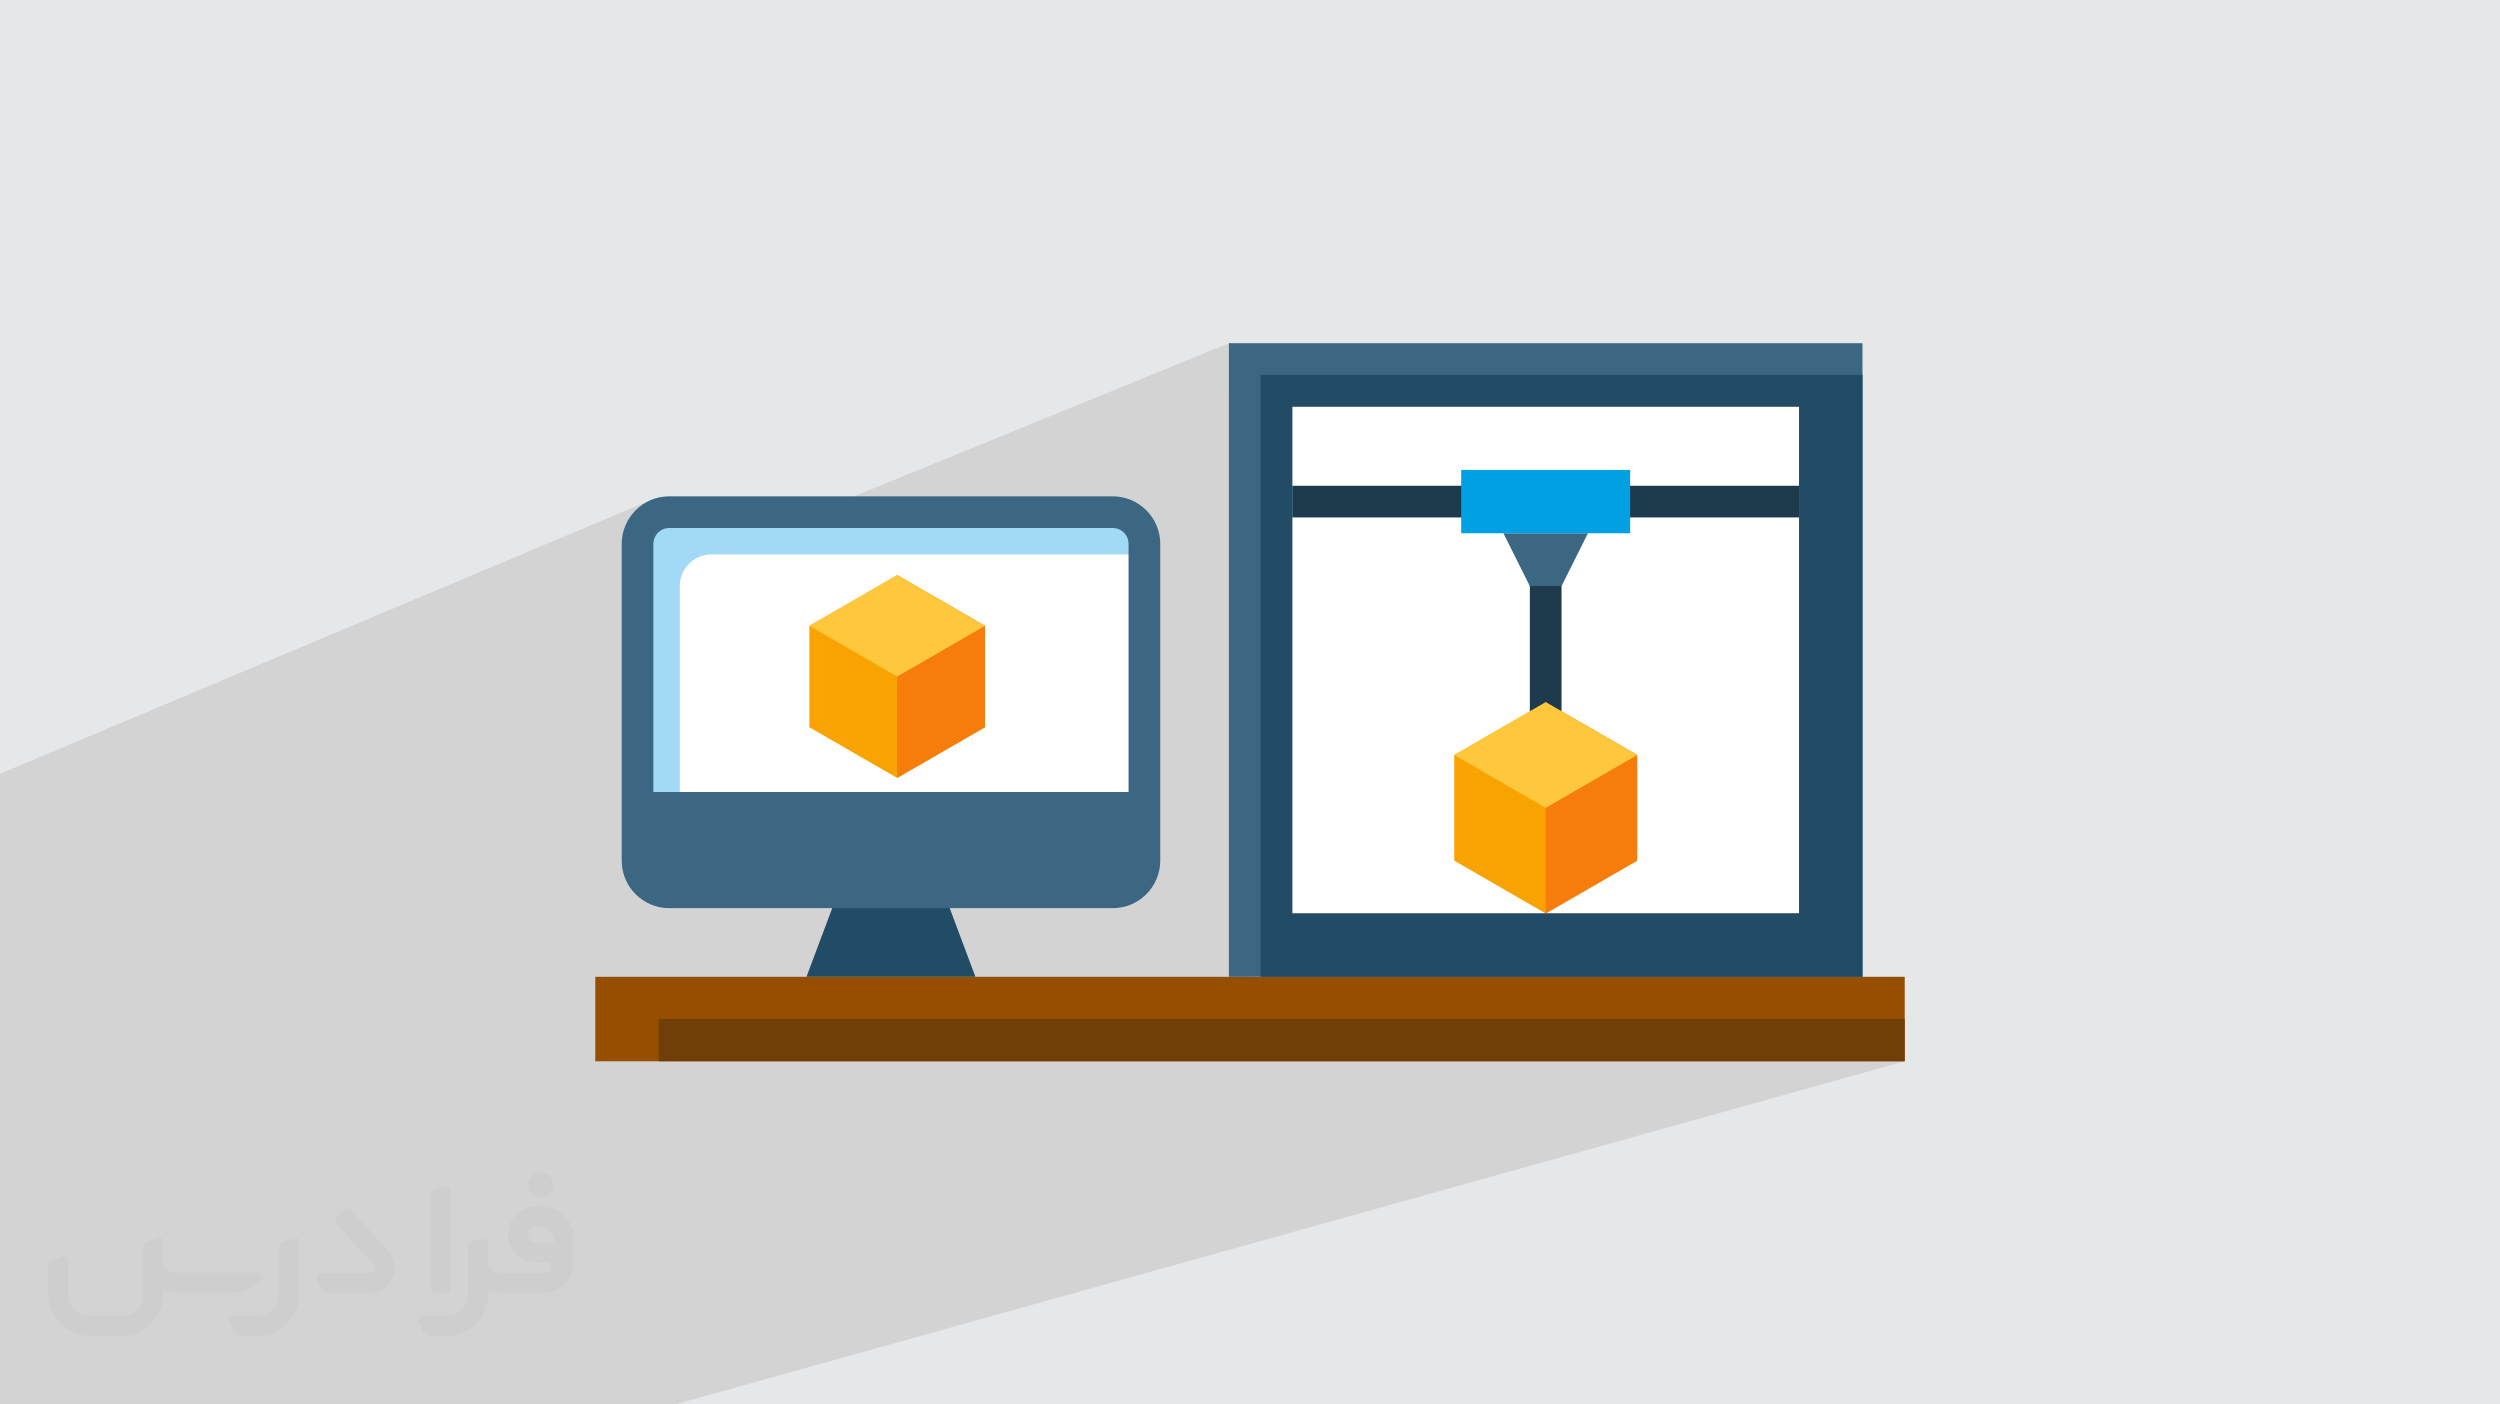 <?xml version="1.0" encoding="UTF-8"?>
<!DOCTYPE svg PUBLIC "-//W3C//DTD SVG 1.0//EN" "http://www.w3.org/TR/2001/REC-SVG-20010904/DTD/svg10.dtd">
<!-- Creator: CorelDRAW -->
<svg xmlns="http://www.w3.org/2000/svg" xml:space="preserve" width="94.192mm" height="52.917mm" version="1.0" style="shape-rendering:geometricPrecision; text-rendering:geometricPrecision; image-rendering:optimizeQuality; fill-rule:evenodd; clip-rule:evenodd"
viewBox="0 0 9404.92 5283.66"
 xmlns:xlink="http://www.w3.org/1999/xlink"
 xmlns:xodm="http://www.corel.com/coreldraw/odm/2003">
 <defs>
  <style type="text/css">
   <![CDATA[
    .fil2 {fill:white}
    .fil11 {fill:#FEFEFE;fill-rule:nonzero}
    .fil10 {fill:#A2D9F7;fill-rule:nonzero}
    .fil6 {fill:#00A0E3;fill-rule:nonzero}
    .fil4 {fill:#1D3B4D;fill-rule:nonzero}
    .fil7 {fill:#224C66;fill-rule:nonzero}
    .fil5 {fill:#3C6782;fill-rule:nonzero}
    .fil9 {fill:#703F07;fill-rule:nonzero}
    .fil8 {fill:#964F00;fill-rule:nonzero}
    .fil13 {fill:#F67C0B;fill-rule:nonzero}
    .fil12 {fill:#F9A302;fill-rule:nonzero}
    .fil14 {fill:#FFC73B;fill-rule:nonzero}
    .fil3 {fill:#373435;fill-rule:nonzero;fill-opacity:0.031}
    .fil1 {fill:#2B2A29;fill-opacity:0.102}
    .fil0 {fill:#E6E7E8}
   ]]>
  </style>
 </defs>
 <g id="Layer_x0020_1">
  <polygon class="fil0" points="-0,0 9404.92,0 9404.92,5283.66 -0,5283.66 "/>
  <polygon class="fil1" points="1489.85,5283.66 1252.77,5283.66 -0,5283.66 -0,5162.11 -0,5144.81 -0,5011.93 -0,4885.36 -0,4819.76 -0,4817.68 -0,4811.7 -0,4767.21 -0,4767.2 -0,4761.71 -0,4745.71 -0,4701.32 -0,4675.04 -0,4462.68 -0,4458.97 -0,4457.55 -0,4272.6 -0,4259.82 -0,4153.49 -0,4153.47 -0,4094.37 -0,3970.34 -0,3880.9 -0,3823.38 -0,3794.23 -0,3696.79 -0,3636.62 -0,3612.26 -0,3546.4 -0,3541.3 -0,3493.24 -0,3493.23 -0,3453.25 -0,3316.69 -0,3178.87 -0,3170.02 -0,3040.5 -0,3031.4 -0,3031.39 -0,3026.97 -0,2969.01 -0,2910.99 2447.99,1881.25 2432.38,1888.79 2417.65,1897.75 2403.89,1908.04 2391.2,1919.58 2379.66,1932.27 2369.36,1946.03 2360.41,1960.77 2352.88,1976.39 2348.92,1987.19 2471.17,1936.1 2460.75,1941.12 2450.92,1947.08 2441.74,1953.95 2433.29,1961.64 2425.59,1970.11 2418.73,1979.27 2412.76,1989.11 2407.73,1999.52 2403.72,2010.48 2400.78,2021.89 2399.48,2030.43 2494.36,1991.02 2505.55,1987.54 2517.52,1986.33 2517.53,1986.33 2517.56,1986.33 2920.48,1986.33 4623,1291.14 4623,1458.22 4742.18,1410.31 7006.57,1410.31 7006.57,3674.7 5916.92,3992.5 7165.48,3992.5 7165.37,3992.53 7165.48,3992.53 2538.82,5283.66 2538.71,5283.66 "/>
  <rect class="fil2" x="4702.46" y="1374.68" width="2263.57" height="2399.83"/>
  <g id="_2555032081920">
   <path class="fil3" d="M1125.4 4672.59l0 197.03c0,20.41 -3.74,40.82 -11.66,59.56 -7.92,18.74 -19.16,36.25 -33.74,50.4 -14.58,14.58 -31.65,25.82 -50.4,33.74 -18.74,7.92 -39.15,11.66 -59.56,11.66l-60.82 0c-7.08,0 -14.16,-2.08 -19.99,-6.25 -5.83,-4.16 -10.41,-9.58 -12.92,-16.25l-11.24 -29.16c-0.83,-2.5 -1.25,-5.41 -1.25,-8.33 0,-2.92 1.25,-5.42 2.92,-7.92 1.67,-2.5 3.74,-4.16 6.25,-5.41 2.5,-1.25 5.41,-2.09 7.91,-1.67l86.23 0c22.08,0 42.91,-8.75 58.73,-24.57 15.41,-15.42 24.15,-36.65 24.15,-58.73l0 -179.12c0,-3.33 1.26,-6.66 3.33,-9.58 2.09,-2.92 5,-5 7.92,-6.25l40.82 -15.83c2.5,-0.84 5.41,-1.25 8.33,-0.84 2.92,0.42 5.42,1.26 7.5,2.92 2.09,1.67 4.17,3.75 5.42,6.25 1.25,2.92 2.08,5.83 2.08,8.33z"/>
   <path class="fil3" d="M2033.88 4536.8l-15 0c-59.57,0 -109.13,48.73 -108.31,107.88 0.42,27.5 12.08,54.16 31.66,73.32 19.57,19.57 46.23,30.4 74.14,30.4l39.57 0c5.42,0 10.41,2.08 14.17,5.83 3.74,3.74 5.83,8.75 5.83,14.16 0,5.42 -2.09,10.41 -5.83,14.17 -3.75,3.74 -8.75,5.83 -14.17,5.83l-179.11 0c-10.83,0 -20.83,-4.58 -28.33,-12.08 -7.5,-7.5 -11.66,-17.91 -12.08,-28.33l0 -74.98c0,-2.92 -0.83,-5.41 -2.08,-7.92 -1.25,-2.5 -3.33,-4.57 -5.42,-6.24 -2.08,-1.67 -4.99,-2.51 -7.5,-2.92 -2.92,-0.42 -5.41,0 -8.33,0.83l-41.24 15.83c-2.92,1.25 -5.83,3.33 -7.92,6.25 -2.08,2.92 -2.92,6.25 -2.92,9.58l0 179.12c0,22.08 -8.75,43.32 -24.15,58.73 -15.42,15.42 -36.65,24.57 -58.73,24.57l-86.64 0.01c-2.92,0 -5.42,0.83 -7.92,2.08 -2.5,1.25 -4.58,3.33 -6.25,5.42 -1.66,2.5 -2.5,4.99 -2.92,7.5 -0.41,2.92 0,5.41 1.26,8.33l11.24 29.16c2.5,6.67 7.08,12.5 12.91,16.66 5.83,4.16 12.91,6.25 20,5.83l60.81 0c41.24,0 80.81,-16.25 109.97,-45.82 29.16,-29.16 45.81,-68.74 45.81,-109.97l0 -18.32c15.84,7.91 33.33,12.08 50.82,12.08l157.03 0c30.41,0 59.99,-12.08 81.65,-33.74 21.66,-21.67 33.74,-50.82 33.74,-81.65l0 -85.81c0,-33.32 -13.33,-65.39 -36.65,-89.14 -23.74,-23.74 -55.82,-36.65 -89.14,-36.65zm50.39 136.2l-66.64 0c-7.92,0 -15.42,-2.5 -21.25,-7.91 -5.83,-5.42 -9.59,-12.5 -10.41,-20.42 0,-4.16 0.42,-8.75 2.08,-12.91 1.67,-4.16 3.75,-7.91 6.67,-10.82 5.83,-5.42 13.75,-8.76 21.66,-8.76l7.09 0c16.25,0 31.65,6.25 42.9,17.91 11.66,11.25 17.91,26.66 17.91,42.91z"/>
   <path class="fil3" d="M1694.39 4478.9l0 367.39c0,2.08 -0.42,4.57 -1.25,6.66 -0.84,2.09 -2.09,4.16 -3.75,5.83 -1.67,1.67 -3.33,2.92 -5.41,3.74 -2.09,0.84 -4.16,1.26 -6.67,1.26l-40.82 0c-2.08,0 -4.58,-0.42 -6.66,-1.26 -2.09,-0.83 -4.16,-2.08 -5.42,-3.74 -1.66,-1.67 -2.92,-3.74 -3.74,-5.83 -0.83,-2.09 -1.25,-4.58 -1.25,-6.66l0 -351.57c0,-3.32 0.83,-6.66 2.92,-9.58 2.08,-2.92 4.58,-5 7.91,-6.25l40.83 -15.83c2.5,-0.84 5.41,-1.25 8.33,-1.25 2.92,0.41 5.41,1.25 7.5,2.92 2.5,1.66 4.16,3.74 5.41,6.24 1.25,2.09 2.09,5 2.09,7.92z"/>
   <path class="fil3" d="M1391.56 4863.79l-153.7 0c-7.08,0 -14.17,-2.09 -20,-6.25 -5.83,-4.16 -10.41,-9.99 -13.33,-16.66l-11.24 -28.74c-0.83,-2.51 -1.25,-5.42 -0.83,-8.34 0.41,-2.92 1.25,-5.41 2.92,-7.91 1.66,-2.51 3.74,-4.16 6.24,-5.42 2.51,-1.25 5.42,-2.08 7.92,-2.08l184.11 0c3.33,0 6.66,-1.25 9.58,-2.92 2.93,-2.09 5,-4.58 6.67,-7.92 1.25,-3.33 1.67,-6.66 1.25,-9.99 -0.42,-3.33 -2.08,-6.67 -4.16,-9.17l-141.63 -154.12c-2.92,-3.33 -4.58,-7.92 -4.58,-12.5 0,-4.58 2.09,-8.75 5.83,-12.08l29.58 -27.49c3.33,-2.92 7.92,-4.58 12.5,-4.58 4.58,0.42 8.75,2.09 12.08,5.83l140.37 152.87c55.41,59.57 12.5,157.46 -69.56,157.46z"/>
   <path class="fil3" d="M977.53 4817.97l-20 17.07c-20.83,17.91 -47.49,27.91 -74.98,27.91l-211.19 0c-19.57,0 -39.15,-4.16 -57.06,-12.49l0 16.25c0,20.82 -4.16,41.65 -12.08,60.81 -7.91,19.16 -19.57,36.65 -34.57,51.65 -14.58,14.58 -32.07,26.24 -51.65,34.58 -19.16,7.91 -39.99,12.07 -60.82,12.07l-114.55 0.01c-20.83,0 -41.66,-4.17 -60.82,-12.08 -19.16,-7.92 -36.65,-19.58 -51.65,-34.58 -14.58,-14.58 -26.24,-32.07 -34.57,-51.65 -7.92,-19.16 -12.08,-39.98 -12.08,-60.81l0 -107.89c0,-3.33 1.25,-6.66 2.92,-9.58 2.09,-2.92 4.58,-5 7.92,-6.25l40.82 -15.83c2.5,-0.84 5.41,-1.26 8.33,-0.84 2.92,0.42 5.42,1.25 7.5,2.92 2.09,1.67 4.16,3.75 5.42,6.25 1.25,2.5 2.08,5 2.08,7.92l0 128.71c0,20.83 8.34,40.82 22.92,55.41 14.58,14.58 34.57,22.91 55.4,22.91l125.79 0c20.83,0 40.41,-8.34 54.99,-22.92 14.58,-14.58 22.92,-34.57 22.92,-55.4l0 -184.11c0,-3.33 1.25,-6.67 2.92,-9.59 2.08,-2.92 4.57,-4.99 7.91,-6.24l40.82 -15.84c2.51,-0.83 5.42,-1.25 8.34,-0.83 2.92,0.42 5.41,1.25 7.91,2.92 2.51,1.67 4.17,3.74 5.42,6.25 1.25,2.5 2.08,5.41 2.08,7.91l0 70.4c0,11.66 4.58,23.32 12.92,31.65 8.33,8.34 19.57,13.33 31.65,13.33l307.4 0c3.33,0 7.09,0.84 9.59,2.92 2.92,2.09 5,5 6.25,7.92 1.25,3.33 1.25,6.66 0.41,10.41 0,3.74 -2.08,6.66 -4.57,8.75z"/>
   <path class="fil3" d="M2033.88 4503.89c25.82,0 47.07,-21.25 47.07,-47.07 0,-25.83 -21.25,-47.07 -47.07,-47.07 -25.83,0 -47.08,21.24 -47.08,47.07 0,25.82 21.25,47.07 47.08,47.07z"/>
  </g>
  <g id="_2555032103184">
   <polygon class="fil4" points="5755.19,2165.1 5874.38,2165.1 5874.38,2721.27 5755.19,2721.27 "/>
   <polygon class="fil4" points="4861.37,1827.42 6768.22,1827.42 6768.22,1946.61 4861.37,1946.61 "/>
   <polygon class="fil5" points="5874.38,2204.83 5973.69,2006.18 5655.89,2006.18 5755.19,2204.83 "/>
   <polygon class="fil6" points="5496.97,1767.84 6132.6,1767.84 6132.6,2006.21 5496.97,2006.18 "/>
   <polygon class="fil7" points="3669.57,3674.7 3033.95,3674.7 3153.13,3356.9 3550.38,3356.87 "/>
   <polygon class="fil8" points="2239.43,3674.7 7165.48,3674.7 7165.48,3992.5 2239.43,3992.5 "/>
   <polygon class="fil9" points="2477.8,3833.62 7165.48,3833.62 7165.48,3992.53 2477.8,3992.5 "/>
   <path class="fil10" d="M2517.53 1926.73l1668.48 0c65.86,0 119.22,53.36 119.22,119.18l-0.03 1191.81c0.03,65.82 -53.33,119.18 -119.16,119.18l-1668.51 -0.03c-65.79,0.03 -119.15,-53.33 -119.15,-119.15l-0.03 -1191.81c0.03,-65.82 53.39,-119.18 119.21,-119.18z"/>
   <path class="fil11" d="M2676.42 2085.64c-65.8,0 -119.16,53.36 -119.16,119.19l0 1152.07 1628.75 -0.03c65.86,0.03 119.22,-53.33 119.22,-119.15l0 -1152.08 -1628.81 0z"/>
   <path class="fil5" d="M4186.01 1867.15l-1668.48 0c-98.64,0.09 -178.67,80.12 -178.73,178.79l0 1191.81c0.06,98.61 80.09,178.64 178.76,178.7l1668.45 0.03c98.71,-0.09 178.74,-80.12 178.8,-178.79l0 -1191.81c-0.06,-98.61 -80.09,-178.64 -178.77,-178.7l-0.03 -0.03zm-1668.48 119.18l1668.48 0c32.94,0 59.61,26.67 59.61,59.58l0 933.59 -1787.7 0 0 -933.59c0.06,-32.91 26.73,-59.58 59.64,-59.58l-0.03 0z"/>
   <path class="fil5" d="M4623 1291.14l0 2383.56 2383.57 0 0 -2383.56 -2383.57 0zm2145.22 2145.19l-1906.85 0 0 -1906.85 1906.85 0 0 1906.85z"/>
   <g>
    <polygon class="fil12" points="5470.76,2840.46 5470.76,3237.72 5814.77,3436.36 6158.79,3237.72 6158.79,2840.46 5814.77,2641.82 "/>
    <polygon class="fil13" points="5814.8,3436.33 6158.82,3237.69 6158.82,2840.43 5814.8,2641.79 "/>
    <polygon class="fil14" points="5470.76,2840.46 5814.77,3039.1 6158.79,2840.46 5814.77,2641.82 "/>
   </g>
   <path class="fil7" d="M4742.18 3674.7l2264.39 0 0 -2264.38 -2264.39 0 0 2264.38zm119.19 -2145.22l1906.85 0 0 1906.85 -1906.85 0 0 -1906.85z"/>
   <g>
    <polygon class="fil12" points="3044.8,2354.53 3044.8,2735.83 3375,2926.5 3705.2,2735.83 3705.2,2354.53 3375,2163.85 "/>
    <polygon class="fil13" points="3375.03,2926.47 3705.23,2735.81 3705.23,2354.5 3375.03,2163.83 "/>
    <polygon class="fil14" points="3044.8,2354.53 3375,2545.2 3705.2,2354.53 3375,2163.85 "/>
   </g>
  </g>
 </g>
</svg>
